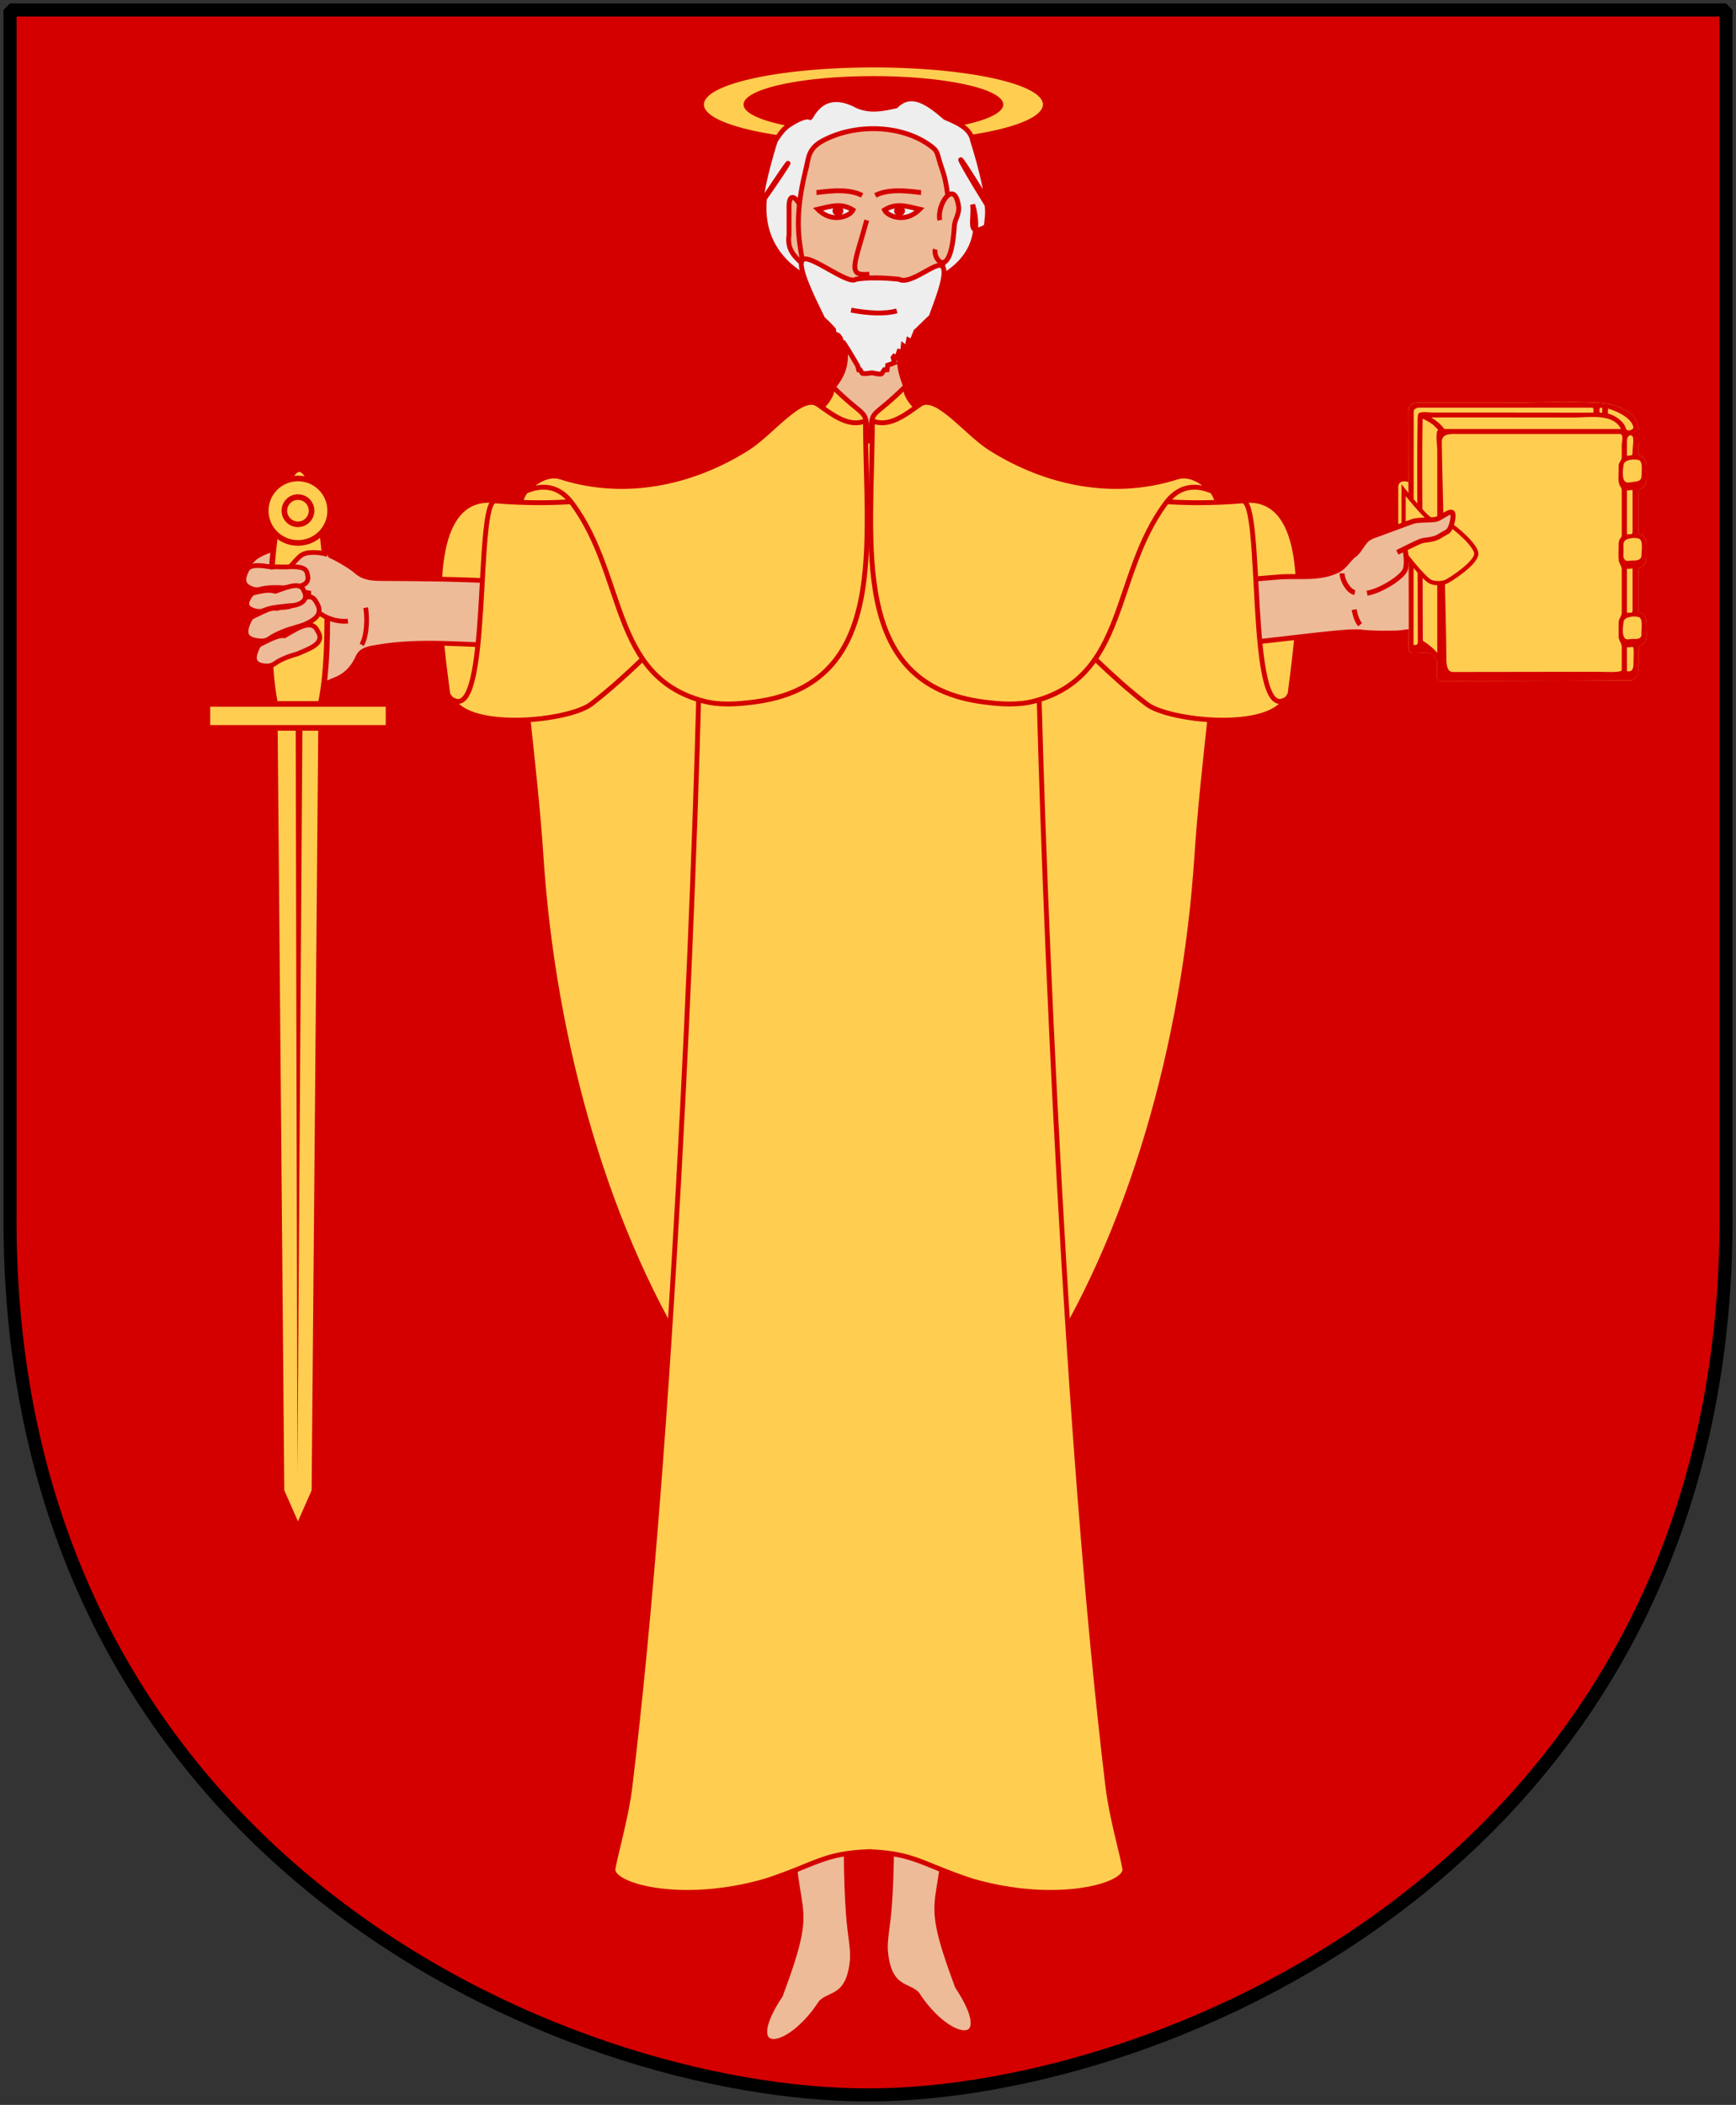 <?xml version="1.0" encoding="UTF-8" standalone="no"?>
<!-- Created with Inkscape (http://www.inkscape.org/) -->

<svg
   xmlns:dc="http://purl.org/dc/elements/1.1/"
   xmlns:cc="http://web.resource.org/cc/"
   xmlns:rdf="http://www.w3.org/1999/02/22-rdf-syntax-ns#"
   xmlns:svg="http://www.w3.org/2000/svg"
   xmlns="http://www.w3.org/2000/svg"
   xmlns:xlink="http://www.w3.org/1999/xlink"
   version="1.0"
   width="251"
   height="304.2"
   id="svg4166">
  <rect width="100%" height="100%" fill="#333333" stroke="none"/>
  <defs
     id="defs4168" />
  <path
     d="m 249.551,1.44 -124.05,0 -124.051,0 0,173.497 C 0.682,268.657 81.739,302.756 125.5,302.756 c 42.994,0 124.818,-34.099 124.051,-127.82 l 0,-173.497 z"
     id="Shield"
     style="fill:#d40000" />
  <g
     transform="matrix(0.702,0,0,0.702,-90.528,-23.599)"
     id="Saint-Paul"
     style="stroke:#d40000">
    <path
       d="m 316.557,59.558 a 18.877,18.877 0 1 1 -37.754,0 18.877,18.877 0 1 1 37.754,0 z"
       transform="matrix(1.633,0,0,0.357,-177.264,33.871)"
       id="Gloria"
       style="fill:none;stroke:#ffcd50;stroke-width:5" />
    <path
       d="m 307.921,333.884 c -10.495,0.703 -24.054,-6.104 -34.775,-16.821 -19.146,-28.981 -30.271,-68.977 -32.754,-107.09 -1.307,-19.503 -4.19,-37.468 -5.169,-57.116 -0.093,-22.767 0.26,-22.112 23.197,-18.192 4.792,0.498 9.586,1.1 19.701,1.292 3.325,0 30.455,-1.517 29.8,-1.517 -0.655,0 26.475,1.517 29.8,1.517 10.115,-0.192 14.909,-0.795 19.701,-1.292 22.937,-3.92 23.29,-4.575 23.197,18.192 -0.978,19.648 -3.862,37.613 -5.169,57.116 -2.484,38.113 -13.609,78.109 -32.754,107.09 -10.721,10.717 -24.28,17.524 -34.775,16.821 z"
       id="Cloak-1"
       style="fill:#ffcd50" />
    <g
       id="Head"
       style="fill:#eebb99;stroke-width:1.003">
      <path
         d="m 286.39,74.526 c 5.914,-8.414 7.242,-11.201 -0.483,0.552 -0.455,-1.852 2.025,-10.284 2.741,-12.49 0.903,-1.289 1.674,-2.635 3.386,-3.581 1.173,-0.753 3.067,-1.642 3.754,-1.184 0.26,0.173 2.377,-6.42 9.792,-2.397 2.634,1.137 5.268,0.594 7.901,0 3.162,-3.157 6.644,-0.671 10.159,2.387 2.573,1.104 5.167,2.193 5.644,4.775 0.816,2.493 3.352,11.239 2.741,12.852 -6.697,-10.813 -7.175,-12.676 -0.026,-0.915 0.633,2.548 0.244,4.016 0.09,5.732 -4.137,2.302 -2.411,-1.438 -2.804,-4.538 7.024,23.004 -45.42,26.005 -42.894,-1.194 z"
         id="Hair"
         style="fill:#eeeeee" />
      <path
         d="m 301.918,94.856 c 0.163,8.845 3.331,12.969 -1.391,18.444 l 7.394,11.638 7.624,-11.638 c -1.695,-4.34 -2.253,-7.161 0.779,-18.444 -2.085,-0.631 -6.046,2.904 -8.232,2.904 -2.105,0 -4.105,-2.404 -6.174,-2.904 z"
         id="Throat" />
      <path
         d="m 293.887,76.096 c -1.426,-2.608 -2.532,-2.492 -2.42,0.6 0,1.75 0,3.501 0,5.251 -0.501,3.371 1.475,4.792 3.496,6.601 0.723,0.807 1.037,-1.693 1.076,-1.95 0.175,-1.169 0,-2.558 0,-3.751 0,-0.2 0,-0.4 0,-0.6 0,-1.052 -0.459,-2.048 -0.672,-3.001 -0.674,-1.037 -1.207,-1.917 -1.479,-3.151 z"
         id="R-ear" />
      <path
         d="m 294.946,68.445 c -1.947,7.793 -1.78,12.462 -1.033,16.967 0.552,3.331 1.451,6.938 3.09,9.699 3.128,5.269 6.368,11.851 12.393,12.036 11.274,-1.626 12.316,-12.033 14.591,-23.204 0.815,-4.001 0.452,-11.33 -0.891,-15.179 -1.382,-3.961 -0.775,-3.841 -2.447,-5.09 -5.957,-4.451 -15.664,-4.667 -22.319,-1.038 -2.974,1.622 -2.835,3.61 -3.385,5.809 z"
         id="Face" />
      <path
         d="m 307.467,78.947 c -2.476,9.083 -4.168,11.67 0.538,11.102"
         id="Nose"
         style="fill:none" />
      <path
         d="m 322.524,78.947 c -0.705,-3.254 3.188,-8.868 3.899,-2.55 0,1.75 -0.941,2.45 -0.941,4.201 -0.774,11.115 -4.461,6.282 -3.899,4.351"
         id="L-ear" />
      <g
         id="Eye">
        <path
           d="m 297.114,73.246 c 0.921,0 6.17,-1.106 9.412,0.6"
           id="path7398"
           style="fill:none" />
        <path
           d="m 297.383,76.696 c 2.905,2.963 6.645,1.47 7.26,0.15 -2.378,-1.466 -4.336,-0.835 -7.26,-0.15 z"
           id="path7404"
           style="fill:#eeeeee" />
        <path
           d="m 300.422,77.064 a 1.121,0.992 0 0 0 2.241,0 1.121,0.992 0 1 0 -2.241,0 z"
           id="path2223"
           style="fill:#d40000;stroke:none" />
      </g>
      <use
         transform="matrix(-1,0,0,1,615.771,0)"
         id="Eye-2"
         x="0"
         y="0"
         width="600"
         height="660"
         xlink:href="#Eye" />
      <path
         d="m 308.839,90.824 c -1.123,0.017 -2.305,0.094 -3.577,0.277 -1.546,1.337 -9.535,-5.301 -10.979,-4.021 -1.525,1.352 3.372,10.469 4.116,12.157 0.843,0.751 1.578,1.502 2.235,2.248 l 0.097,0.754 0.899,0.45 c 0.14,0.18 0.275,0.36 0.408,0.54 l 0.367,1.052 0.339,-0.055 c 0.283,0.417 0.551,0.83 0.809,1.245 l 0.014,0.339 0.131,-0.104 c 0.669,1.087 1.28,2.169 1.916,3.238 l 0.208,0.796 0.27,0 c 0.142,0.231 0.288,0.455 0.436,0.685 0.172,0.268 1.83,-0.056 2.027,-0.055 0.2,6e-4 1.818,0.438 1.999,0.166 0.184,-0.275 0.366,-0.531 0.547,-0.796 l 0.547,0 0.145,-0.948 0.872,-0.291 0.512,-0.214 -0.263,-1.072 c 0.063,-0.082 0.123,-0.167 0.187,-0.249 l 0.588,0.297 0.436,-1.308 0.726,0.145 0.145,-1.308 0.726,0.581 0.367,-1.75 0.657,0.367 0.657,-1.674 c 0,0 0.358,0.433 0.941,-1.169 l -0.021,0 c 0.743,-0.737 1.554,-1.511 2.449,-2.352 0.446,-1.574 3.725,-8.967 2.234,-10.402 -1.177,-1.133 -6.548,4.027 -8.883,2.709 -1.704,-0.159 -3.414,-0.305 -5.285,-0.277 z"
         id="Beard"
         style="fill:#eeeeee" />
      <path
         d="m 304.252,97.467 c 3.325,0.6 6.777,0.885 9.412,0.15"
         id="Mouth"
         style="fill:none" />
    </g>
    <g
       transform="translate(-0.358,0)"
       id="Shirt-1"
       style="fill:#ffcd50">
      <path
         d="m 307.884,138.206 c 0,0 0,-15.793 0,-15.793 -0.264,-4.807 -0.392,-2.503 -7.366,-9.489 1.189,2.428 -4.107,7.095 -7.951,8.944 0,0 -19.549,15.994 -32.785,15 -9.828,-0.738 -19.092,1.837 -28.934,-0.226 -15.984,-1.204 -10.233,31.782 -9.303,39.898 3.665,6.565 21.596,1.966 26.662,-0.511 12.7,-6.211 26.327,-27.863 39.233,-32.781 5.771,-2.199 18.679,1.978 20.445,-5.042 z"
         id="path10071" />
      <use
         transform="matrix(-1,0,0,1,616.56,0)"
         id="use4701"
         x="0"
         y="0"
         width="600"
         height="660"
         xlink:href="#path10071" />
    </g>
    <g
       id="Feet"
       style="fill:#eebb99">
      <path
         d="m 303.948,404.096 c -1.014,4.976 -0.745,17.147 -0.235,23.828 0.303,3.976 0.995,6.947 0.793,9.192 -0.699,7.779 -4.572,6.839 -6.458,8.755 -6.952,10.703 -16.761,11.154 -8.33,-1.53 8.144,-21.897 1.9,-13.495 2.353,-40.945 0,-9.169 4.533,-10.406 11.877,0.7 z"
         id="path15427" />
      <path
         d="m 311.895,402.305 c 1.014,4.976 0.745,17.147 0.235,23.828 -0.303,3.976 -0.995,6.947 -0.793,9.192 0.699,7.779 4.572,6.839 6.458,8.755 6.952,10.703 16.761,11.154 8.33,-1.53 -8.144,-21.897 -1.9,-13.495 -2.353,-40.945 0,-9.169 -4.533,-10.406 -11.877,0.7 z"
         id="path16318" />
    </g>
    <g
       transform="matrix(1.148,0,0,1.148,-69.843,-22.436)"
       id="L-arm-w-book"
       style="fill:#eebb99;stroke-width:0.895">
      <path
         d="m 417.068,162.15 c 2.512,0.296 4.539,0.211 6.26,0.213 1.72,8.5e-4 5.107,-0.699 6.392,-1.129 1.285,-0.43 6.678,-2.54 8.013,-2.728 3.443,-0.485 4.293,-2.11 4.105,-2.768 -0.955,-1.236 -2.922,-0.161 -4.53,0.29 -1.306,0.195 -1.988,0.52 -4.988,1.182 1.659,-0.339 2.702,-0.85 4.406,-1.372 2.2,-0.886 2.019,-0.661 3.959,-1.463 1.857,-0.815 6.9,-1.867 6.763,-4.203 -0.058,-1.567 -3.662,-0.512 -6.3,0.392 -1.187,0.198 -2.443,0.612 -3.821,1.134 -1.676,0.487 -2.402,0.743 -3.945,1.248 1.583,-0.575 2.974,-0.876 4.664,-1.602 1.957,-0.828 2.222,-1.113 4.412,-1.747 0.819,-0.418 5.619,-1.655 4.933,-3.905 -1.176,-1.605 -3.622,0.002 -5.954,0.667 -1.719,0.575 -2.862,0.869 -4.756,1.561 0,0 -2.08,0.705 -4.133,1.557 2.116,-0.875 2.782,-1.011 4.202,-1.554 1.655,-0.789 1.615,-0.792 3.202,-1.496 4.901,-1.607 5.123,-2.801 4.883,-3.511 -0.596,-1.766 -3.467,-0.642 -6.322,0.313 -1.071,0.214 -2.203,0.665 -3.772,1.262 -0.896,0.3 -3.457,0.578 -3.457,0.578 0.367,-0.249 1.384,-0.77 1.64,-0.959 0.649,-0.48 1.181,-2.842 0.821,-3.333 -0.361,-0.491 -1.966,0.862 -2.774,1.132 -0.808,0.27 -3.294,0.082 -4.303,0.42 -1.01,0.338 -5.99,2.232 -7.403,2.705 -1.413,0.473 -2.002,2.505 -3.107,3.282 -1.106,0.778 -1.594,2.14 -3.156,2.866 -3.363,1.581 -7.236,0.792 -10.832,1.156 -17.09,1.486 -21.165,1.297 -31.837,-0.622 -3.017,-1.445 -13.444,6.328 -10.633,9.087 3.31,3.25 5.402,3.89 9.726,4.807 13.96,1.13 42.894,-3.858 47.645,-3.458 z"
         id="path15431" />
      <path
         d="m 416.121,158.144 c 0,0 0.263,1.773 1.064,2.714"
         id="path8618"
         style="fill:none" />
      <path
         d="m 413.951,151.644 c 0.022,1.284 1.146,3.226 2.288,3.443"
         id="path8620"
         style="fill:none" />
      <path
         d="m 431.227,146.108 c 0.757,0.946 1.101,1.581 1.186,2.452"
         id="path8644"
         style="fill:none" />
      <path
         d="m 432.57,150.157 c 0.382,0.772 0.46,1.046 0.507,1.78"
         id="path8646"
         style="fill:none" />
      <path
         d="m 433.247,153.68 c 0.124,1.008 -0.165,1.705 -0.158,2.302"
         id="path8648"
         style="fill:none" />
      <path
         d="m 432.711,157.608 c -0.251,0.834 -0.321,1.157 -0.275,1.891"
         id="path8650"
         style="fill:none" />
      <g
         transform="translate(19.016,7.111)"
         id="Book"
         style="fill:#ffcd50">
        <path
           d="m 404.645,140.125 c 0,0.729 0.597,1.32 1.333,1.32 l 0.296,0 c 0.737,0 1.333,-0.591 1.333,-1.32 l 0,-11.145 c 0,-0.729 -0.597,-1.32 -1.333,-1.32 l -0.296,0 c -0.736,0 -1.333,0.591 -1.333,1.32 l 0,11.145 z"
           id="path25470"
           style="stroke-width:0.75" />
        <path
           d="m 433.236,113.795 c -3.115,0.029 -6.223,0.125 -9.312,0.125 -5.09,-6.4e-4 -10.191,-0.004 -15.281,0 -0.963,4.4e-4 -1.825,0.264 -1.844,1.625 -0.019,1.421 0.094,29.566 0.094,42.531 0,0.981 1.044,0.719 1.812,0.719 0.72,0 1.888,-0.263 2.406,0.281 0.825,0.865 0.906,1.142 0.906,2.25 0,0.743 -0.407,2.531 0.688,2.531 l 2.438,0 c 7.408,0 30.873,-0.077 31.688,-0.125 0.534,-0.031 1.281,-1.092 1.281,-1.625 l 0,-4.031 c 0,-0.773 1.01,-0.66 1.312,-1.531 0.265,-0.766 0.094,-1.771 0.094,-2.562 0,-0.864 0.037,-1.819 -0.844,-2.312 -0.349,-0.196 -0.562,-0.018 -0.562,-0.406 l 0,-0.781 0,-2.594 0,-4.312 c 0,0.091 0.767,-0.305 0.812,-0.344 0.235,-0.201 0.4,-0.461 0.5,-0.75 0.117,-0.338 0.094,-0.681 0.094,-1.031 l 0,-2.281 c 0,-0.63 -0.271,-1.273 -0.844,-1.594 -0.245,-0.138 -0.562,-0.016 -0.562,-0.312 l 0,-1.844 0,-5.375 c 0,-0.931 0.724,-0.503 1.188,-1.344 0.378,-0.686 0.219,-1.653 0.219,-2.406 0,-0.892 0.171,-1.972 -0.594,-2.625 -0.224,-0.192 -0.812,-0.203 -0.812,-0.469 l 0,-0.906 c 0,-1.266 0.162,-2.618 0,-3.875 -0.424,-3.297 -4.91,-4.5 -7.625,-4.5 -1.371,-0.076 -2.744,-0.111 -4.125,-0.125 -1.036,-0.011 -2.087,-0.01 -3.125,0 z"
           id="path4813"
           style="stroke:none" />
        <path
           d="m 423.916,113.934 c 5.492,0 11.083,-0.305 16.568,0 2.715,0 7.206,1.188 7.63,4.485 0.162,1.257 0.011,2.617 0.011,3.883 0,0.3 0,0.6 0,0.9 0,0.265 0.568,0.28 0.792,0.472 0.765,0.653 0.611,1.731 0.611,2.623 0,0.753 0.14,1.713 -0.238,2.399 -0.463,0.841 -1.165,0.432 -1.165,1.363 0,1.79 0,3.581 0,5.371 0,0.611 0,1.221 0,1.831 0,0.297 0.308,0.183 0.553,0.321 0.573,0.321 0.85,0.972 0.85,1.602 0,0.755 0,1.51 0,2.264 0,0.351 0.008,0.695 -0.109,1.033 -0.1,0.289 -0.272,0.558 -0.507,0.758 -0.045,0.039 -0.787,0.431 -0.787,0.341 0,1.437 0,2.874 0,4.311 0,0.859 0,1.718 0,2.577 0,0.263 0,0.525 0,0.787 0,0.388 0.204,0.205 0.553,0.401 0.881,0.494 0.85,1.473 0.85,2.337 0,0.792 0.156,1.797 -0.109,2.563 -0.302,0.872 -1.294,0.733 -1.294,1.506 0,0.889 0,3.237 0,4.046 0,0.533 -0.756,1.582 -1.29,1.613 -0.815,0.048 -24.279,0.146 -31.686,0.146 -0.816,0 -1.633,0 -2.449,0 -1.095,0 -0.685,-1.806 -0.685,-2.549 0,-1.108 -0.093,-1.367 -0.918,-2.232 -0.519,-0.545 -1.662,-0.279 -2.382,-0.279 -0.769,0 -1.812,0.241 -1.812,-0.74 0,-12.965 -0.111,-41.102 -0.092,-42.523 0.019,-1.361 0.872,-1.61 1.835,-1.611 5.09,-0.004 10.18,-6.4e-4 15.271,0 z m 17.692,0.954 c -0.481,-0.146 -0.486,0.044 -0.486,0.413 0,0.482 -0.004,0.407 0.486,0.422 0,-0.278 0,-0.557 0,-0.835 m 5.579,3.373 c -0.163,-0.644 -0.633,-1.209 -1.241,-1.685 -0.983,-0.771 -2.325,-1.313 -3.302,-1.594 -0.009,0.296 -0.015,0.591 -0.019,0.887 0.413,0.11 0.811,0.271 1.185,0.475 0.682,0.37 1.313,0.883 1.744,1.53 0.337,0.506 0.198,1.032 0.835,1.023 0.463,-0.007 0.89,-0.323 0.798,-0.635 l -10e-6,0 z m -1.146,5.172 c 1.021,-0.056 1.014,0.077 1.014,-0.918 0,-0.412 0.28,-2.294 -0.012,-2.56 -0.212,-0.192 -0.349,-0.215 -0.548,-0.139 -0.392,0.149 -0.454,0.835 -0.454,0.979 -5.1e-4,0.879 -5.1e-4,1.758 -5.1e-4,2.637 m 2.599,3.764 c 0,-0.57 0.368,-2.994 -0.602,-2.994 -0.695,-0.231 -2.46,-0.035 -2.586,0.817 -0.115,0.795 -0.364,2.404 0.244,3.036 0.318,0.33 0.973,0.15 1.36,0.091 0.553,-0.085 1.557,-0.025 1.583,-0.951 l 0,-2e-5 z m -2.599,2.451 c 0,2.62 0,5.24 0,7.86 0.535,-0.029 1.014,0.183 1.014,-0.394 0,-0.874 0,-1.749 0,-2.623 0,-1.637 0,-3.274 0,-4.911 -0.334,0.025 -0.681,0.082 -1.014,0.069 m 2.599,11.624 c 0,-0.641 0.393,-2.776 -0.514,-2.98 -0.649,-0.244 -2.48,-0.093 -2.657,0.727 -0.1,0.469 -0.029,1.006 -0.029,1.48 0,0.58 -0.187,1.116 0.23,1.604 0.308,0.359 0.935,0.108 1.331,0.124 0.609,0.026 1.724,-0.026 1.64,-0.956 z m -2.599,2.451 c 0,2.62 0,5.24 0,7.86 0.535,-0.029 1.014,0.183 1.014,-0.395 0,-0.874 0,-1.749 0,-2.622 0,-1.637 0,-3.274 0,-4.911 -0.334,0.025 -0.681,0.081 -1.014,0.069 m 2.599,11.624 c -0.059,-0.72 0.368,-2.994 -0.602,-2.994 -0.695,-0.231 -2.46,-0.035 -2.586,0.817 -0.115,0.795 -0.364,2.404 0.244,3.036 0.318,0.33 0.968,0.082 1.36,0.091 0.775,0.02 1.668,0.092 1.583,-0.951 l 0,-3e-5 z m -1.431,5.368 c 0,-0.906 0.18,-3.01 -0.153,-2.986 -0.334,0.025 -0.681,0.081 -1.014,0.069 0,1.696 0,2.585 0,4.281 0.942,0.176 1.168,-0.402 1.168,-1.364 z m -32.267,1.504 c 5.574,0 22.105,-0.036 25.815,-0.036 1.136,0 4.354,0.212 4.354,-0.31 0,-1.656 0,-2.505 0,-4.161 0,-0.667 -0.561,-1.137 -0.561,-1.89 0,-0.817 0,-1.634 0,-2.451 0,-0.746 0.561,-1.113 0.561,-1.804 0,-0.784 0,-1.569 0,-2.354 0,-1.785 0,-3.569 0,-5.354 0,-0.74 -0.561,-1.121 -0.561,-1.89 -0.074,-0.759 0,-1.56 0,-2.322 0,-0.392 -0.004,-0.774 0.153,-1.146 0.118,-0.28 0.407,-0.438 0.407,-0.736 0,-0.653 0,-1.306 0,-1.959 0,-1.863 0,-3.726 0,-5.59 0,-0.546 0.065,-0.803 -0.232,-1.234 -0.517,-0.75 -0.329,-1.931 -0.329,-2.79 0,-0.323 0,-0.647 0,-0.97 0,-0.521 0.561,-1.038 0.561,-1.408 0,-0.751 0,-1.502 0,-2.252 0,-0.59 0.42,-2.03 -0.351,-2.03 -2.449,0 -4.897,0 -7.346,0 -7.352,0 -14.703,0 -22.055,0 -0.765,0 -2.528,-0.095 -2.528,1.335 0,3.571 0.815,33.38 0.815,38.898 0,0.989 0.074,2.566 1.296,2.456 l 0,-2e-5 z m -1.648,-43.569 c 10.559,0 21.12,0 31.679,0 -1.346,-2.864 -5.767,-2.06 -8.33,-2.063 -3.23,-0.004 -6.459,-0.008 -9.689,-0.011 -5.342,-0.005 -10.683,-0.014 -16.025,0.001 0.907,0.539 1.726,1.235 2.365,2.073 m -1.279,40.129 c 0,-12.173 0,-24.345 0,-36.517 0,-0.591 -0.411,-3.085 0.186,-3.52 -0.137,0 -0.723,-0.681 -0.856,-0.785 -0.594,-0.468 -1.256,-0.85 -1.953,-1.148 -0.136,6.85 -0.039,13.709 -0.026,20.56 0.008,3.914 0.017,7.828 0.029,11.742 0.005,1.723 0.011,3.445 0.016,5.168 0.003,0.779 0.006,1.557 0.009,2.336 0.971,0.585 1.842,1.325 2.594,2.166 m -4.259,-1.399 c 0.674,0 0.778,-0.036 0.776,-0.716 -7.7e-4,-0.41 -0.002,-0.818 -0.004,-1.227 -0.004,-1.556 -0.008,-3.112 -0.012,-4.668 -0.01,-3.805 -0.021,-7.609 -0.031,-11.413 -0.02,-7.23 -0.14,-14.47 0.01,-21.699 0.007,-0.342 -0.088,-1.8 0.29,-1.895 0.599,-0.283 1.703,-0.061 2.394,-0.062 0.894,-0.002 1.788,-0.004 2.683,-0.005 2.969,-0.005 5.938,7.7e-4 8.907,0.002 5.586,7.7e-4 11.173,0.011 16.76,0.018 0.17,0 0.34,5.1e-4 0.51,5.1e-4 0,-1.031 0.069,-0.898 -0.859,-0.898 -1.109,0 -2.217,0 -3.326,0 -3.691,0 -7.381,0 -11.072,0 -5.367,0 -10.734,0 -16.101,0 -0.296,0 -0.889,0.231 -0.889,0.66 -0.014,13.965 -0.025,27.936 -0.036,41.904 z"
           id="path25466"
           style="fill:#d40000;stroke:none" />
        <path
           d="m 413.979,135.653 c 1.037,0.44 5.038,3.878 5.038,5.352 0,1.76 -5.038,4.913 -5.482,5.059 -0.444,0.147 -1.482,0.439 -2.667,0 -1.185,-0.44 -4.889,-5.279 -4.889,-5.279 l 0,-11.145 c 0,0 3.852,4.839 4.889,5.279 1.037,0.44 2.074,0.294 3.111,0.734 z"
           id="path25472"
           style="stroke-width:0.75" />
      </g>
      <path
         d="m 418.437,155.209 c 2.731,-0.506 6.249,-2.906 6.792,-4.107 0.543,-1.201 0.003,-3.875 0.003,-3.875 l -1.36,0.659 c 0,0 3.475,-1.774 4.283,-2.045 0.808,-0.27 2.062,-0.116 3.276,-0.85 0.218,-0.173 1.236,-0.695 1.491,-0.884 0.649,-0.48 1.181,-2.842 0.821,-3.333 -0.361,-0.491 -1.966,0.862 -2.774,1.132 -0.808,0.27 -3.294,0.082 -4.303,0.42 -1.01,0.338 -5.99,2.232 -7.403,2.705 0,0 -0.746,0.512 -0.2,0.027"
         id="use5079" />
    </g>
    <g
       transform="matrix(1.164,0,0,1.164,-33.383,-26.036)"
       id="R-arm-w-key"
       style="fill:#eebb99;stroke-width:0.836">
      <path
         d="m 228.666,154.133 c -6.947,-0.471 -14.528,-0.519 -21.484,-0.553 -1.641,-0.007 -3.347,-0.056 -4.678,-1.274 -0.925,-0.847 -4.447,-2.925 -5.597,-3.146 -1.368,-0.263 -2.259,-0.654 -3.894,-1.031 -1.324,-0.306 -3.043,-0.616 -4.488,-0.042 -1.178,0.468 -3.19,1.069 -4.155,2.011 -3.239,3.163 -0.035,3.003 1.273,3.534 1.668,0.676 0.008,2.4 -0.249,3.498 -0.399,1.708 2.27,1.64 1.099,3.544 -0.789,1.282 -1.086,4.025 0.583,4.64 1.194,0.44 -2.173,2.276 -1.11,3.396 0.671,0.707 2.94,2.494 4.202,2.546 1.28,0.052 4.179,1.658 5.219,1.466 1.149,-0.212 2.294,-0.856 3.451,-1.297 1.719,-0.656 3.109,-2.016 3.977,-4.002 0.593,-1.356 2.204,-1.514 3.429,-1.726 7.85,-1.376 15.789,-0.304 23.682,-0.261 l -1.26,-11.304 z"
         id="R-arm" />
      <path
         d="m 203.476,165.298 c 1.083,-1.999 0.928,-5.32 0.693,-6.567"
         id="path24075"
         style="fill:none" />
      <g
         transform="matrix(0.198,0,0,0.198,138.682,95.413)"
         id="Sword"
         style="fill:#ffcd50;stroke-width:5">
        <path
           d="m 254.813,227.219 c 10.214,-41.607 23.143,-41.607 32.857,0 9.714,41.607 12.714,140.498 2,182.105 -10.714,41.607 -28.143,41.607 -38.857,0 -10.714,-41.607 -6.214,-140.498 4,-182.105 z"
           id="path2198" />
        <g
           transform="translate(5.076,0)"
           id="g4551">
          <path
             d="m 244.457,419.257 41.416,0 -6,689.45 -14.708,33.355 -14.708,-33.355 -6,-689.45 z"
             id="path2201" />
          <path
             d="m 263.156,422.739 1.496,670.623 4.504,-670.623 -6,0 z"
             id="path2203"
             style="fill:#d40000;stroke:none" />
        </g>
        <rect
           width="161.869"
           height="21.378"
           x="189.307"
           y="405.75"
           id="rect2206" />
        <g
           transform="translate(0,4)"
           id="g2208">
          <path
             d="m 317.693,37.924 c 0.006,15.904 -12.885,28.8 -28.789,28.8 -15.904,0 -28.795,-12.896 -28.789,-28.8 -0.006,-15.904 12.885,-28.8 28.789,-28.8 15.904,0 28.795,12.896 28.789,28.8 l 0,0 z"
             transform="translate(-18.662,191.199)"
             id="path2210" />
          <path
             d="m 282.392,229.123 c 0.003,6.713 -5.438,12.155 -12.151,12.155 -6.713,0 -12.153,-5.443 -12.151,-12.155 -0.003,-6.713 5.438,-12.155 12.151,-12.155 6.713,0 12.153,5.443 12.151,12.155 l 0,0 z"
             id="path2212" />
        </g>
      </g>
      <path
         d="m 201.03,161.1 c -2.829,0.319 -7.239,-1.619 -6.917,-5.35 -0.348,0.839 -1.424,0.756 -1.682,1.254 0.421,1.192 0.356,1.99 0.006,2.898 -0.79,2.035 -0.982,3.351 -2.759,2.263 -0.713,-1.287 0.004,-2.83 -0.783,-3.876 -0.204,-1.762 -1.269,-3.888 0.018,-4.81 1.249,-1.115 2.428,-2.77 3.686,-3.893 1.122,-0.943 3.516,-0.656 4.83,-0.271"
         id="path24117" />
      <path
         d="m 192.185,157.519 c -0.278,1.244 0.097,3.844 -1.284,3.484 -0.483,-0.45 -0.48,-2.065 -0.449,-3.61 0.537,-1.326 1.275,-0.69 1.733,0.126 z"
         id="path24123"
         style="fill:none" />
      <g
         id="Fingers">
        <path
           d="m 187.009,164.263 c 1.384,-0.947 3.133,-1.602 4.566,-1.987 0.531,-0.222 1.112,-0.303 1.645,-0.527 1.964,-0.828 3.562,-1.928 2.245,-3.933 -0.918,-1.929 -2.357,-0.701 -4.139,0.438 -0.846,0.541 -1.977,0.313 -2.862,0.597 -1.179,-0.122 -1.591,0.181 -4.012,1.314 -0.552,0.258 -0.678,0.366 -1.035,1.174 -0.831,1.883 -0.442,2.802 1.201,3.14 0.784,0.161 1.69,0.265 2.391,-0.215 z"
           id="path24087" />
        <path
           d="m 188.075,168.619 c 1.23,-0.882 2.815,-1.384 4.095,-1.756 2.219,-0.983 4.967,-1.824 3.441,-4.107 -0.955,-1.994 -3.344,-0.533 -5.781,0.934 -1.058,-0.091 -1.906,0.309 -4.063,1.376 -0.492,0.243 -0.604,0.343 -0.916,1.082 -0.726,1.72 -0.369,2.547 1.107,2.826 0.704,0.133 1.493,0.093 2.117,-0.354 z"
           id="path24093" />
        <path
           d="m 185.486,155.472 c 1.343,-0.385 2.893,-0.335 4.137,-0.266 2.25,-0.171 4.932,-0.059 4.217,-2.491 -0.188,-1.307 -1.968,-1.283 -3.718,-1.198 -0.941,0.046 -1.881,-0.092 -2.543,0.045 -0.616,-0.074 -3.546,-0.787 -4.342,0.344 -0.777,1.424 -0.969,2.536 0.265,3.226 0.589,0.329 1.302,0.535 1.983,0.34 z"
           id="path24099" />
        <path
           d="m 186.129,159.229 c 1.154,-0.506 2.573,-0.658 3.715,-0.754 0.658,-0.141 1.392,-0.062 2.006,-0.231 1.268,-0.349 2.119,-1.106 1.397,-2.478 -0.61,-1.72 -2.81,-0.721 -5.066,0.06 -0.902,-0.235 -1.689,-0.265 -3.662,0.244 -0.45,0.116 -0.557,0.177 -0.905,0.712 -0.809,1.245 -0.59,1.952 0.651,2.4 0.592,0.214 1.276,0.304 1.862,0.047 z"
           id="path24081" />
      </g>
    </g>
    <path
       d="m 307.921,414.803 c -9.45,0.387 -10.705,2.547 -21.169,6.008 -17.543,5.117 -32.146,0.935 -31.54,-2.504 0.606,-3.439 2.741,-10.696 3.475,-16.794 8.633,-71.224 13.335,-182.764 14.427,-234.952 0.272,-13.006 -7.187,0.238 -22.395,12.002 -4.461,3.45 -24.884,5.649 -28.548,-0.916 7.968,4.977 4.571,-41.25 8.83,-40.91 49.251,3.93 60.117,-24.685 67.15,-17.781 6.528,6.408 5.366,6.849 9.77,5.407 4.404,1.443 3.242,1.002 9.77,-5.406 7.033,-6.904 17.899,21.711 67.15,17.781 4.439,-0.354 0.862,45.886 8.83,40.91 -3.665,6.565 -24.087,4.366 -28.548,0.916 -15.208,-11.764 -22.667,-25.007 -22.395,-12.002 1.093,52.188 5.794,163.727 14.427,234.952 0.734,6.099 2.869,13.355 3.475,16.794 0.606,3.439 -13.997,7.621 -31.54,2.504 -10.464,-3.461 -11.719,-5.621 -21.169,-6.008 z"
       id="Shirt-2"
       style="fill:#ffcd50" />
    <path
       d="m 307.218,120.246 c -3.485,1.472 -6.879,-1.316 -9.814,-3.375 -3.371,-2.365 -9.57,5.913 -14.492,9.014 -11.74,7.397 -25.564,10.063 -38.435,5.943 -2.716,-0.869 -5.395,0.98 -7.444,2.996 3.841,-1.696 7.182,-1.122 9.844,2.497 11.022,14.984 7.824,35.514 26.925,40.618 3.412,0.912 6.907,0.645 10.34,0.216 28.143,-3.521 23.045,-32.771 23.077,-57.908 z"
       id="cloak-2"
       style="fill:#ffcd50" />
    <use
       transform="matrix(-1,0,0,1,615.843,0)"
       id="cloak-3"
       x="0"
       y="0"
       width="600"
       height="660"
       xlink:href="#cloak-2" />
  </g>
  <path
     d="m 249.551,1.44 -124.05,0 -124.051,0 0,173.497 c -0.767,93.721 80.289,127.82 124.051,127.82 42.994,0 124.818,-34.099 124.051,-127.82 l 0,-173.497 z"
     id="Frame"
     style="fill:none;stroke:#000000;stroke-width:1.888;stroke-linejoin:bevel" />
</svg>
